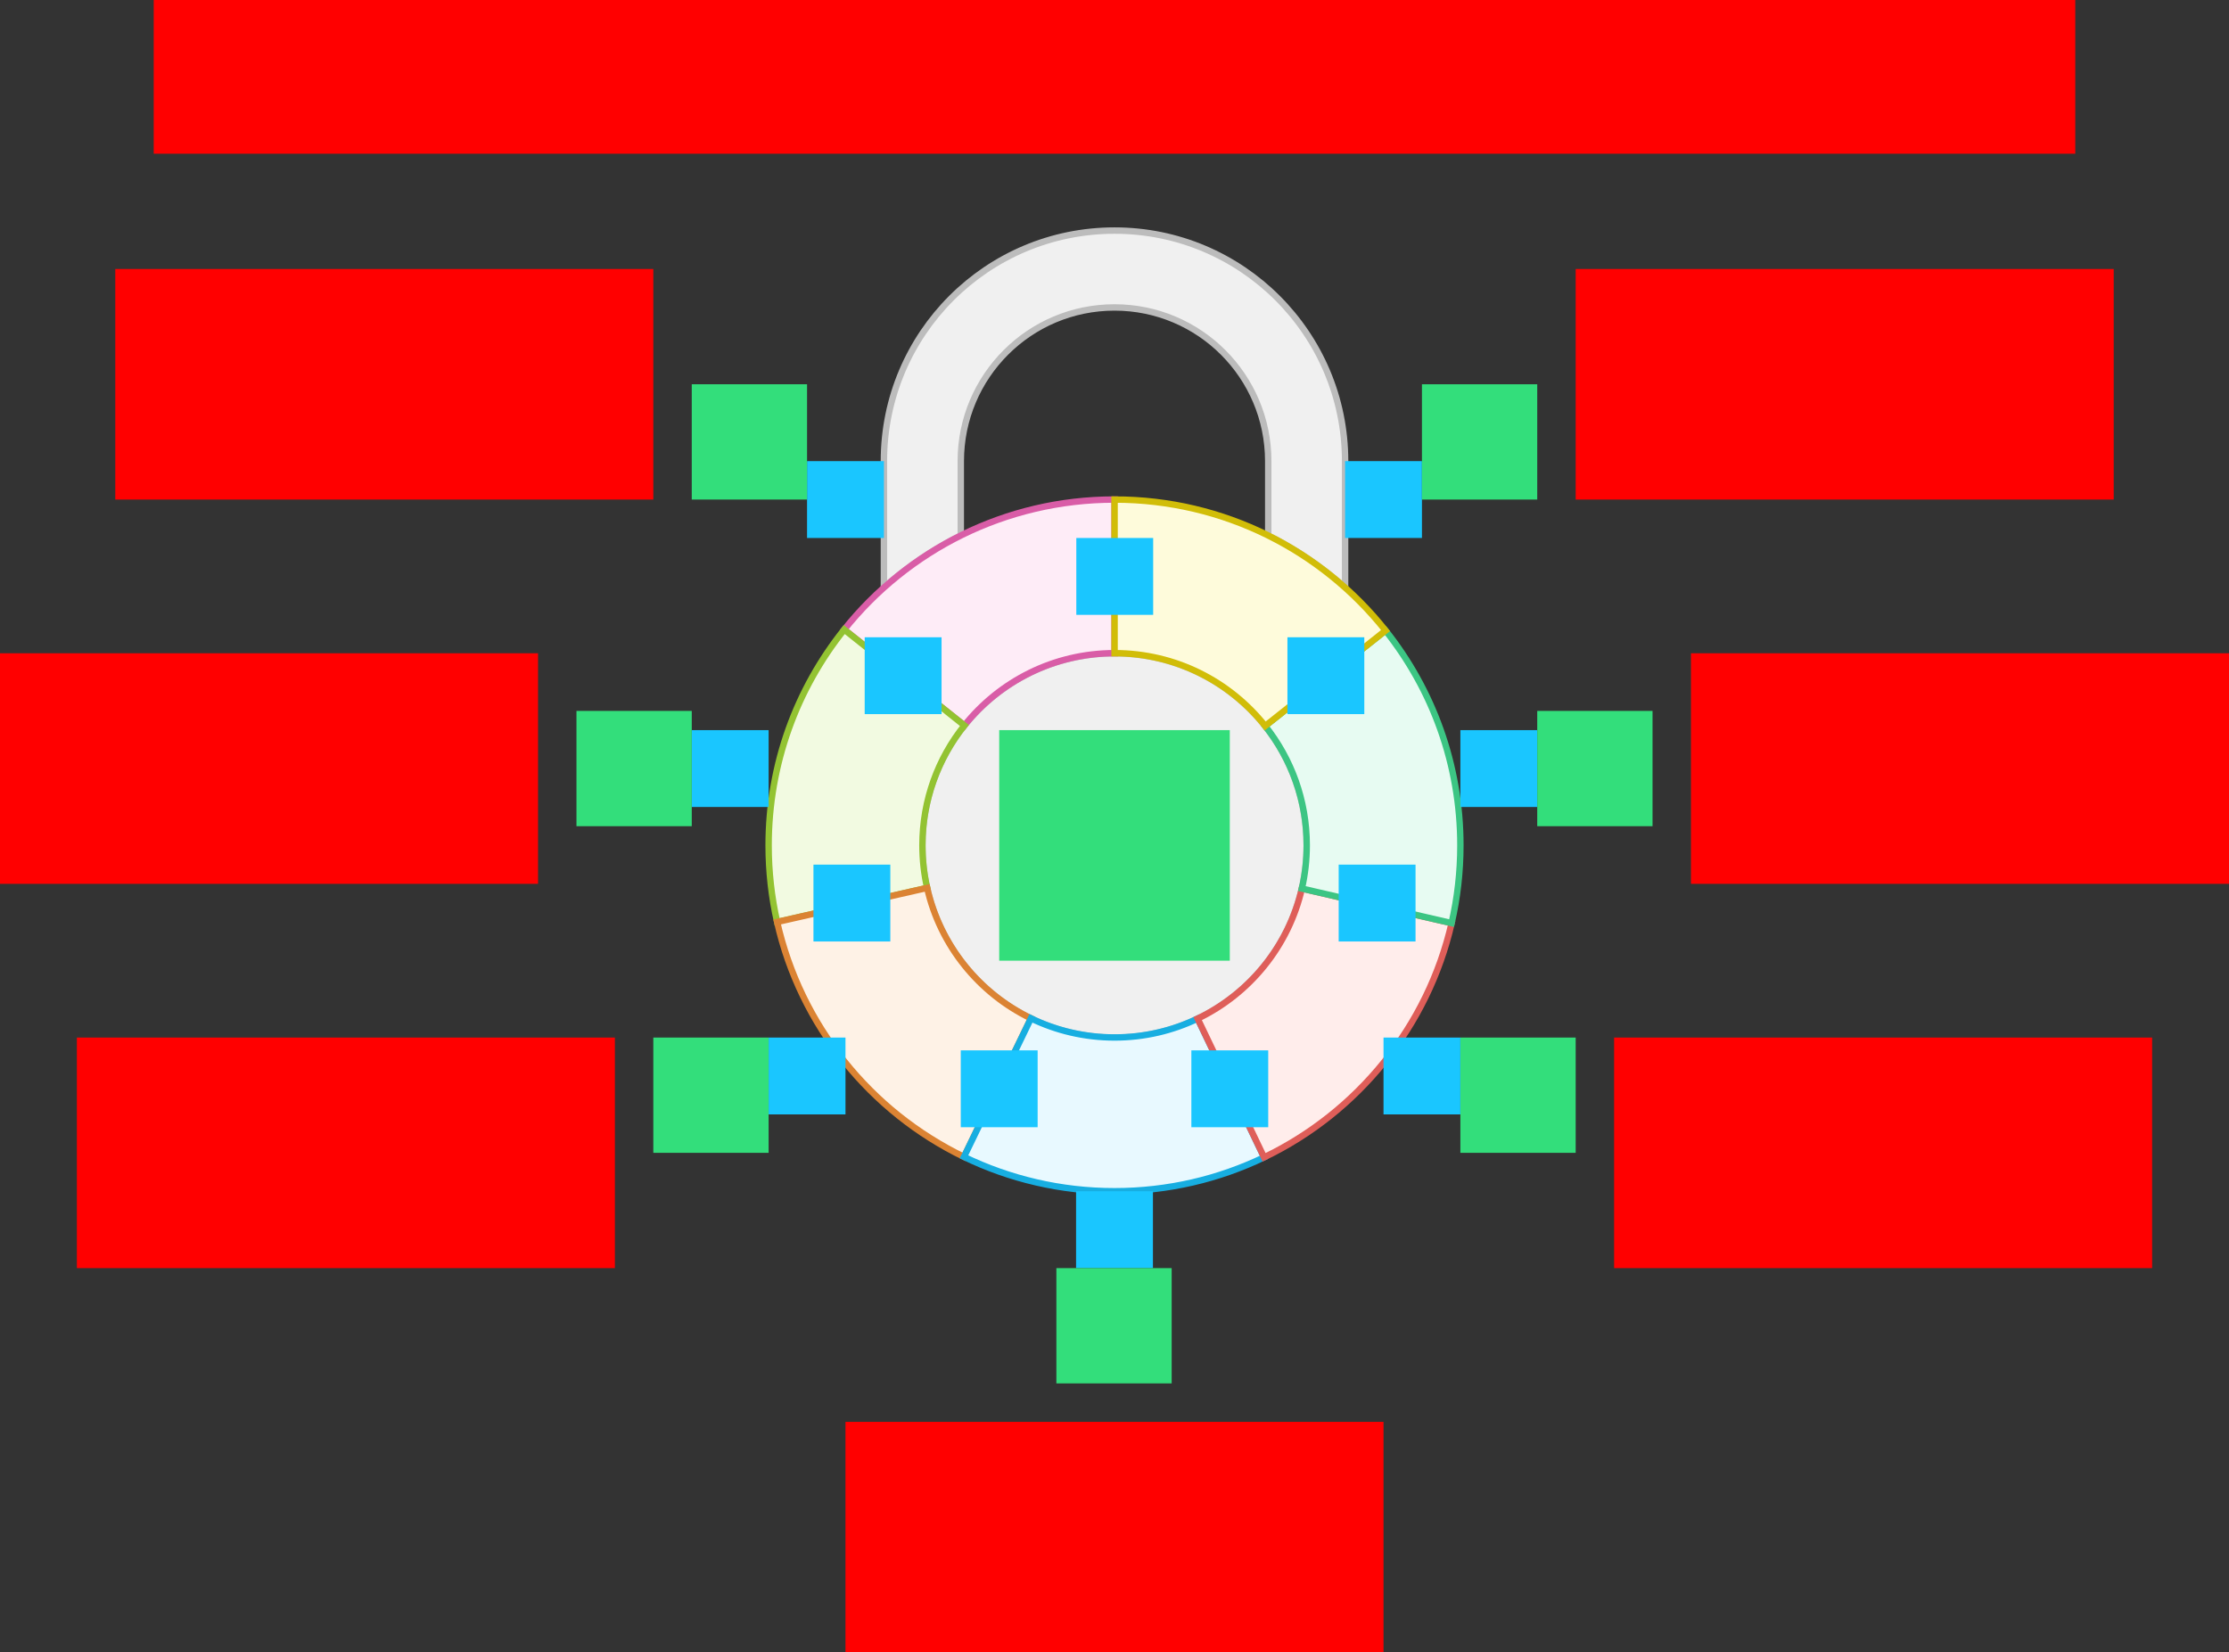 <svg xmlns="http://www.w3.org/2000/svg" width="696" height="516"><rect width="100%" height="100%" fill="#333333" stroke="none"/>    <g id="pillars-lock-icons-v1--family--7">        <g id="lines">            <g id="g-0">                <ellipse id="cr-big" stroke="#bcbcbc" fill="#f0f0f0" stroke-width="2" stroke-linejoin="miter"  transform="translate(288, 204)" cx="60" cy="60" rx="60" ry="60"></ellipse>
                <g id="cu" >                    <path id="vector" transform="translate(276, 72)" fill="#f0f0f0" d="M72.003 0 C111.77 0 144.007 32.237 144.007 72.003 L144.007 111.507 C136.809 105.064 128.742 99.572 120.003 95.23 L120.003 72.003 C120.003 45.494 98.513 24.003 72.003 24.003 C45.494 24.003 24.003 45.494 24.003 72.003 L24.003 95.23 C15.265 99.572 7.198 105.064 0 111.507 L0 72.003 C0 32.237 32.237 0 72.003 0 Z"></path>
                    <path id="vector_1" transform="translate(276, 72)" fill="none" stroke="#bcbcbc" stroke-width="2" stroke-linejoin="miter" stroke-linecap="none" stroke-miterlimit="4"  d="M 72.003 0 C 111.77 0 144.007 32.237 144.007 72.003 L 144.007 111.507 C 136.809 105.064 128.742 99.572 120.003 95.23 L 120.003 72.003 C 120.003 45.494 98.513 24.003 72.003 24.003 C 45.494 24.003 24.003 45.494 24.003 72.003 L 24.003 95.23 C 15.265 99.572 7.198 105.064 0 111.507 L 0 72.003 C 0 32.237 32.237 0 72.003 0 Z"></path></g></g>
            <g id="g-7">                <g id="cu_3" >                    <path id="cu_1" transform="translate(263.615, 155.996)" fill="#feecf7" d="M84.411 47.976 C65.433 47.976 48.513 56.787 37.518 70.542 L0 40.592 C19.791 15.849 50.237 0 84.386 0 C84.394 0 84.403 9.7184e-7 84.411 2.9154e-6 L84.411 47.976 Z"></path>
                    <path id="cu_2" transform="translate(263.615, 155.996)" fill="none" stroke="#d95da7" stroke-width="2" stroke-linejoin="miter" stroke-linecap="none" stroke-miterlimit="4"  d="M 84.411 47.976 C 65.433 47.976 48.513 56.787 37.518 70.542 L 0 40.592 C 19.791 15.849 50.237 0 84.386 0 C 84.394 0 84.403 9.7184e-7 84.411 0 L 84.411 47.976 Z"></path></g></g>
            <g id="g-6">                <g id="cu_6" >                    <path id="cu_4" transform="translate(240, 196.588)" fill="#f2fae1" d="M2.657 91.324 C0.918 83.631 0 75.627 0 67.409 C0 41.91 8.836 18.476 23.614 0 L61.133 29.951 C52.93 40.212 48.026 53.226 48.026 67.385 C48.026 71.954 48.536 76.404 49.504 80.68 L2.657 91.324 Z"></path>
                    <path id="cu_5" transform="translate(240, 196.588)" fill="none" stroke="#93c332" stroke-width="2" stroke-linejoin="miter" stroke-linecap="none" stroke-miterlimit="4"  d="M 2.657 91.324 C 0.918 83.631 0 75.627 0 67.409 C 0 41.91 8.836 18.476 23.614 0 L 61.133 29.951 C 52.93 40.212 48.026 53.226 48.026 67.385 C 48.026 71.954 48.536 76.404 49.504 80.68 L 2.657 91.324 Z"></path></g></g>
            <g id="g-5">                <g id="cu_9" >                    <path id="cu_7" transform="translate(242.656, 277.268)" fill="#fef2e6" d="M0 10.643 L46.847 0 C50.913 17.976 63.05 32.891 79.249 40.736 L58.339 83.99 C29.171 69.868 7.317 43.012 0 10.643 Z"></path>
                    <path id="cu_8" transform="translate(242.656, 277.268)" fill="none" stroke="#db8333" stroke-width="2" stroke-linejoin="miter" stroke-linecap="none" stroke-miterlimit="4"  d="M 0 10.643 L 46.847 0 C 50.913 17.976 63.05 32.891 79.249 40.736 L 58.339 83.99 C 29.171 69.868 7.317 43.012 0 10.643 Z"></path></g></g>
            <g id="g-4">                <g id="cu_12" >                    <path id="cu_10" transform="translate(300.996, 318.004)" fill="#e8f9ff" d="M0 43.254 L20.91 0 C28.806 3.824 37.668 5.968 47.03 5.968 C56.318 5.968 65.112 3.858 72.961 0.091 L93.71 43.398 C79.576 50.188 63.734 53.992 47.005 53.992 C30.157 53.992 14.21 50.135 0 43.254 Z"></path>
                    <path id="cu_11" transform="translate(300.996, 318.004)" fill="none" stroke="#17aee1" stroke-width="2" stroke-linejoin="miter" stroke-linecap="none" stroke-miterlimit="4"  d="M 0 43.254 L 20.91 0 C 28.806 3.824 37.668 5.968 47.03 5.968 C 56.318 5.968 65.112 3.858 72.961 0.091 L 93.71 43.398 C 79.576 50.188 63.734 53.992 47.005 53.992 C 30.157 53.992 14.21 50.135 0 43.254 Z"></path></g></g>
            <g id="g-3">                <g id="cu_15" >                    <path id="cu_13" transform="translate(373.957, 277.472)" fill="#ffedeb" d="M79.305 10.796 C71.883 43.115 49.959 69.898 20.749 83.93 L0 40.623 C16.231 32.832 28.416 17.954 32.544 0 L79.305 10.796 Z"></path>
                    <path id="cu_14" transform="translate(373.957, 277.472)" fill="none" stroke="#df5e59" stroke-width="2" stroke-linejoin="miter" stroke-linecap="none" stroke-miterlimit="4"  d="M 79.305 10.796 C 71.883 43.115 49.959 69.898 20.749 83.93 L 0 40.623 C 16.231 32.832 28.416 17.954 32.544 0 L 79.305 10.796 Z"></path></g></g>
            <g id="g-2">                <g id="cu_18" >                    <path id="cu_16" transform="translate(395.049, 196.907)" fill="#e7fbf2" d="M58.213 91.361 C60.005 83.559 60.951 75.434 60.951 67.089 C60.951 41.737 52.216 18.426 37.592 0 L0 29.795 C8.124 40.031 12.977 52.981 12.977 67.065 C12.977 71.707 12.449 76.226 11.452 80.565 L58.213 91.361 Z"></path>
                    <path id="cu_17" transform="translate(395.049, 196.907)" fill="none" stroke="#3cc583" stroke-width="2" stroke-linejoin="miter" stroke-linecap="none" stroke-miterlimit="4"  d="M 58.213 91.361 C 60.005 83.559 60.951 75.434 60.951 67.089 C 60.951 41.737 52.216 18.426 37.592 0 L 0 29.795 C 8.124 40.031 12.977 52.981 12.977 67.065 C 12.977 71.707 12.449 76.226 11.452 80.565 L 58.213 91.361 Z"></path></g></g>
            <g id="g-1">                <g id="cu_21" >                    <path id="cu_19" transform="translate(348.025, 155.996)" fill="#fefbdb" d="M84.615 40.911 L47.023 70.706 C36.032 56.857 19.053 47.976 0 47.976 L4.3575e-6 0 C34.285 0.008 64.836 15.991 84.615 40.911 Z"></path>
                    <path id="cu_20" transform="translate(348.025, 155.996)" fill="none" stroke="#d1bd08" stroke-width="2" stroke-linejoin="miter" stroke-linecap="none" stroke-miterlimit="4"  d="M 84.615 40.911 L 47.023 70.706 C 36.032 56.857 19.053 47.976 0 47.976 L 0 0 C 34.285 0.008 64.836 15.991 84.615 40.911 Z"></path></g></g></g>
        <path id="tx-rb-7" transform="translate(36, 84)" fill="#ff00001a" d="M0 0 L168 0 L168 72 L0 72 L0 0 Z"></path>
        <path id="tx-rc-6" transform="matrix(1, -5.551115123125783e-17, 5.551115123125783e-17, 1, 0, 204)" fill="#ff00001a" d="M0 0 L168 0 L168 72 L0 72 L0 0 Z"></path>
        <path id="tx-rt-5" transform="matrix(1, -5.551115123125783e-17, 5.551115123125783e-17, 1, 24, 324)" fill="#ff00001a" d="M0 0 L168 0 L168 72 L0 72 L0 0 Z"></path>
        <path id="tx-ct-4" transform="matrix(1, -5.551115123125783e-17, 5.551115123125783e-17, 1, 264, 444)" fill="#ff00001a" d="M0 0 L168 0 L168 72 L0 72 L0 0 Z"></path>
        <path id="tx-lt-3" transform="matrix(1, -5.551115123125783e-17, 5.551115123125783e-17, 1, 504, 324)" fill="#ff00001a" d="M0 0 L168 0 L168 72 L0 72 L0 0 Z"></path>
        <path id="tx-lc-2" transform="translate(528, 204)" fill="#ff00001a" d="M0 0 L168 0 L168 72 L0 72 L0 0 Z"></path>
        <path id="tx-lb-1" transform="matrix(1, -5.551115123125783e-17, 5.551115123125783e-17, 1, 492, 84)" fill="#ff00001a" d="M0 0 L168 0 L168 72 L0 72 L0 0 Z"></path>
        <path id="tx-cb-end" transform="matrix(1, -1.6081230200044232e-16, 1.6081230200044232e-16, 1, 48, 0)" fill="#ff00001a" d="M0 0 L600 0 L600 48 L0 48 L0 0 Z"></path>
        <rect id="bt-cc-add-8" fill="#1ac6ff33" transform="matrix(1, -2.7755575615628914e-17, 2.7755575615628914e-17, 1, 336.074, 168)" width="24" height="24" rx="0" ry="0"></rect>
        <rect id="bt-cc-add-7" fill="#1ac6ff33" transform="matrix(1, -2.7755575615628914e-17, 2.7755575615628914e-17, 1, 270, 199)" width="24" height="24" rx="0" ry="0"></rect>
        <rect id="bt-cc-add-6" fill="#1ac6ff33" transform="matrix(1, -2.7755575615628914e-17, 2.7755575615628914e-17, 1, 254, 270)" width="24" height="24" rx="0" ry="0"></rect>
        <rect id="bt-cc-add-5" fill="#1ac6ff33" transform="matrix(1, -2.7755575615628914e-17, 2.7755575615628914e-17, 1, 300, 328)" width="24" height="24" rx="0" ry="0"></rect>
        <rect id="bt-cc-add-4" fill="#1ac6ff33" transform="matrix(1, -2.7755575615628914e-17, 2.7755575615628914e-17, 1, 372, 328)" width="24" height="24" rx="0" ry="0"></rect>
        <rect id="bt-cc-add-3" fill="#1ac6ff33" transform="matrix(1, -2.7755575615628914e-17, 2.7755575615628914e-17, 1, 418, 270)" width="24" height="24" rx="0" ry="0"></rect>
        <rect id="bt-cc-add-2" fill="#1ac6ff33" transform="matrix(1, -2.7755575615628914e-17, 2.7755575615628914e-17, 1, 402, 199)" width="24" height="24" rx="0" ry="0"></rect>
        <rect id="bt-cc-remove-7" fill="#1ac6ff33" transform="matrix(1, 5.551115123125783e-17, -5.551115123125783e-17, 1, 252, 144)" width="24" height="24" rx="0" ry="0"></rect>
        <rect id="bt-cc-remove-6" fill="#1ac6ff33" transform="translate(216, 228)" width="24" height="24" rx="0" ry="0"></rect>
        <rect id="bt-cc-remove-5" fill="#1ac6ff33" transform="matrix(1, -5.551115123125783e-17, 5.551115123125783e-17, 1, 240, 324)" width="24" height="24" rx="0" ry="0"></rect>
        <rect id="bt-cc-remove-4" fill="#1ac6ff33" transform="matrix(1, -5.551115123125783e-17, 5.551115123125783e-17, 1, 336, 372)" width="24" height="24" rx="0" ry="0"></rect>
        <rect id="bt-cc-remove-3" fill="#1ac6ff33" transform="matrix(1, -5.551115123125783e-17, 5.551115123125783e-17, 1, 432, 324)" width="24" height="24" rx="0" ry="0"></rect>
        <rect id="bt-cc-remove-2" fill="#1ac6ff33" transform="matrix(1, 8.326672684688674e-17, -8.326672684688674e-17, 1, 456, 228)" width="24" height="24" rx="0" ry="0"></rect>
        <rect id="bt-cc-remove-1" fill="#1ac6ff33" transform="matrix(1, 1.6653345369377348e-16, -1.6653345369377348e-16, 1, 420, 143.996)" width="24" height="24" rx="0" ry="0"></rect>
        <path id="ic-cc-end" transform="matrix(1, -5.551115123125783e-17, 5.551115123125783e-17, 1, 312, 227.996)" fill="#33de7b1a" d="M0 0 L72 0 L72 72 L0 72 L0 0 Z"></path>
        <path id="ic-cc-7" transform="matrix(1, -5.551115123125783e-17, 5.551115123125783e-17, 1, 216, 119.996)" fill="#33de7b1a" d="M0 0 L36 0 L36 36 L0 36 L0 0 Z"></path>
        <path id="ic-cc-6" transform="translate(180, 222)" fill="#33de7b1a" d="M0 0 L36 0 L36 36 L0 36 L0 0 Z"></path>
        <path id="ic-cc-5" transform="matrix(1, -1.6653345369377348e-16, 1.6653345369377348e-16, 1, 204, 324)" fill="#33de7b1a" d="M0 0 L36 0 L36 36 L0 36 L0 0 Z"></path>
        <path id="ic-cc-4" transform="matrix(1, -1.6653345369377348e-16, 1.6653345369377348e-16, 1, 329.851, 396)" fill="#33de7b1a" d="M0 0 L36 0 L36 36 L0 36 L0 0 Z"></path>
        <path id="ic-cc-3" transform="translate(456, 324)" fill="#33de7b1a" d="M0 0 L36 0 L36 36 L0 36 L0 0 Z"></path>
        <path id="ic-cc-2" transform="matrix(1, -5.551115123125783e-17, 5.551115123125783e-17, 1, 480, 222)" fill="#33de7b1a" d="M0 0 L36 0 L36 36 L0 36 L0 0 Z"></path>
        <path id="ic-cc-1" transform="matrix(1, 1.1102230246251565e-16, -1.1102230246251565e-16, 1, 444, 120)" fill="#33de7b1a" d="M0 0 L36 0 L36 36 L0 36 L0 0 Z"></path></g></svg>
